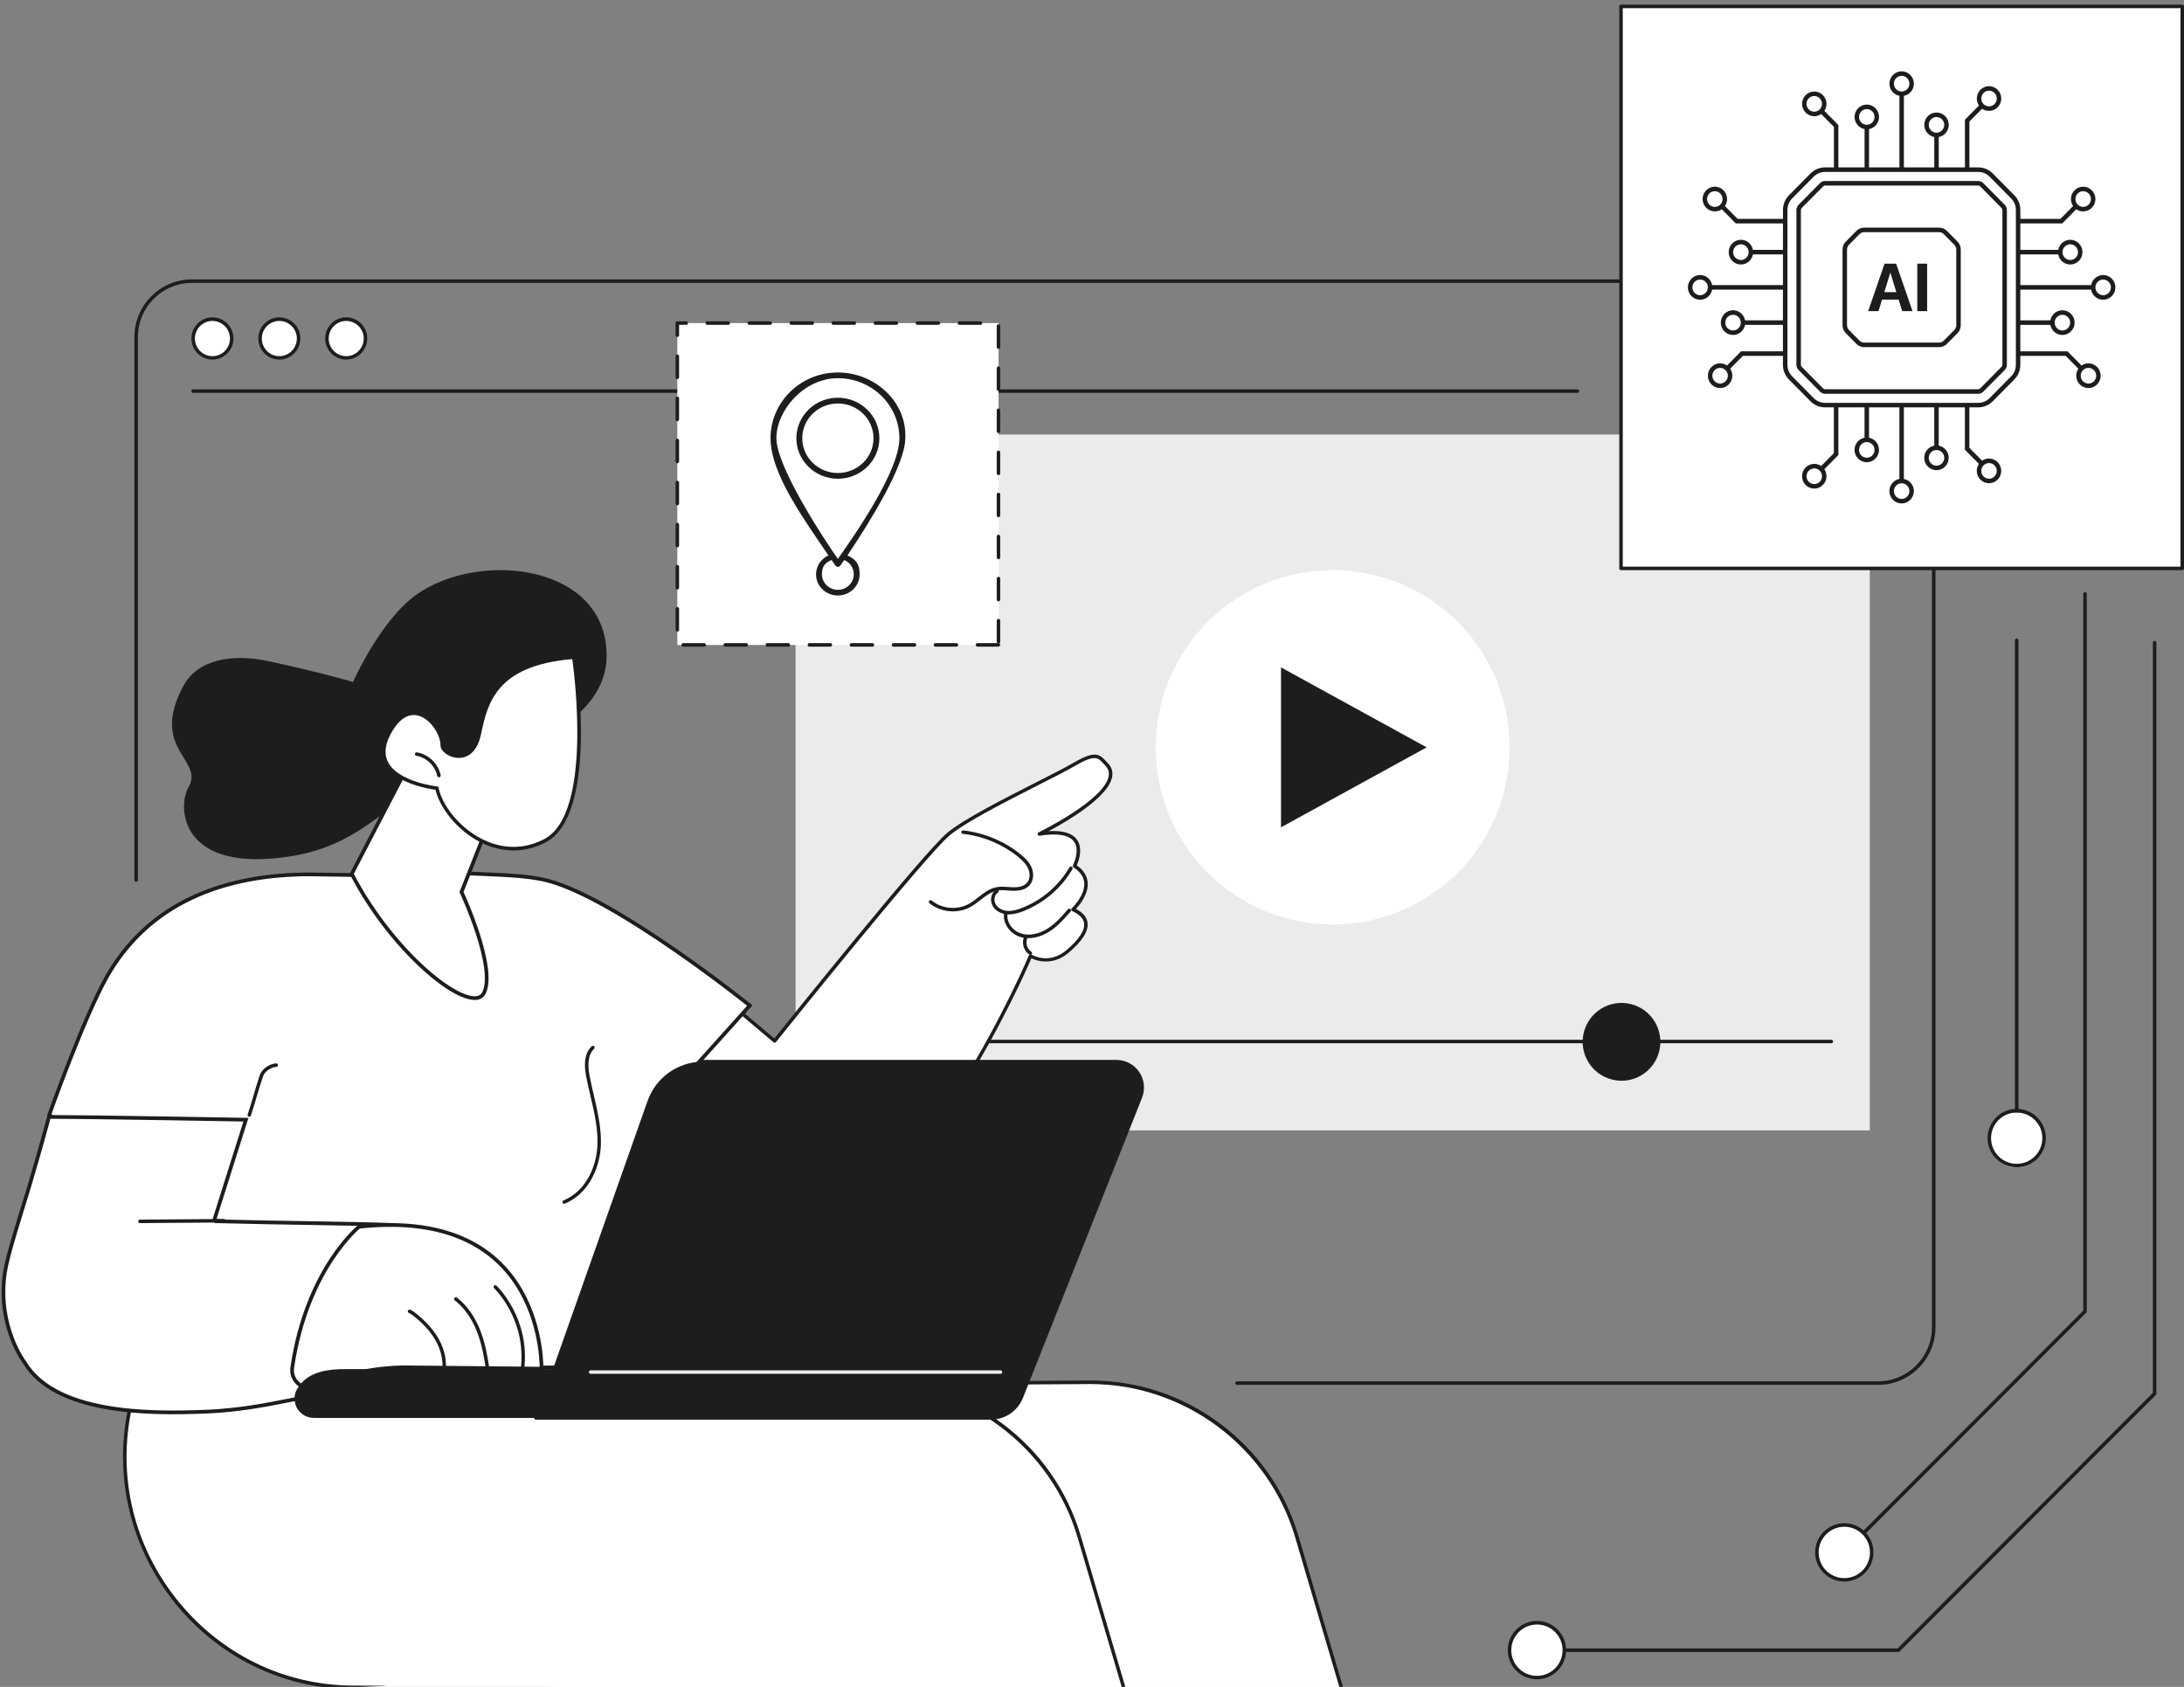 <svg width="470" height="363" viewBox="0 0 470 363" fill="none" xmlns="http://www.w3.org/2000/svg">
<rect x="0" y="0" width="470" height="363" fill="#808080" stroke="none"/>
<g clip-path="url(#clip0_633_8654)">
<path d="M339.456 84.538H41.557C41.351 84.538 41.18 84.366 41.18 84.16C41.18 83.954 41.351 83.783 41.557 83.783H339.456C339.661 83.783 339.833 83.954 339.833 84.16C339.833 84.366 339.661 84.538 339.456 84.538Z" fill="#1D1D1D"/>
<path d="M45.719 77.005C48.01 77.005 49.866 75.138 49.866 72.835C49.866 70.533 48.01 68.666 45.719 68.666C43.429 68.666 41.572 70.533 41.572 72.835C41.572 75.138 43.429 77.005 45.719 77.005Z" fill="white"/>
<path d="M45.719 77.382C43.217 77.382 41.195 75.341 41.195 72.835C41.195 70.33 43.234 68.288 45.719 68.288C48.204 68.288 50.243 70.33 50.243 72.835C50.243 75.341 48.204 77.382 45.719 77.382ZM45.719 69.061C43.629 69.061 41.949 70.759 41.949 72.853C41.949 74.946 43.646 76.645 45.719 76.645C47.793 76.645 49.489 74.946 49.489 72.853C49.489 70.759 47.793 69.061 45.719 69.061Z" fill="#1D1D1D"/>
<path d="M60.114 77.005C62.404 77.005 64.261 75.138 64.261 72.835C64.261 70.533 62.404 68.666 60.114 68.666C57.824 68.666 55.967 70.533 55.967 72.835C55.967 75.138 57.824 77.005 60.114 77.005Z" fill="white"/>
<path d="M60.114 77.382C57.612 77.382 55.59 75.341 55.59 72.835C55.59 70.33 57.629 68.288 60.114 68.288C62.599 68.288 64.638 70.33 64.638 72.835C64.638 75.341 62.599 77.382 60.114 77.382ZM60.114 69.061C58.023 69.061 56.344 70.759 56.344 72.853C56.344 74.946 58.04 76.645 60.114 76.645C62.187 76.645 63.884 74.946 63.884 72.853C63.884 70.759 62.187 69.061 60.114 69.061Z" fill="#1D1D1D"/>
<path d="M74.508 77.005C76.799 77.005 78.655 75.138 78.655 72.835C78.655 70.533 76.799 68.666 74.508 68.666C72.218 68.666 70.361 70.533 70.361 72.835C70.361 75.138 72.218 77.005 74.508 77.005Z" fill="white"/>
<path d="M74.508 77.382C72.007 77.382 69.984 75.341 69.984 72.835C69.984 70.33 72.024 68.288 74.508 68.288C76.993 68.288 79.032 70.33 79.032 72.835C79.032 75.341 76.993 77.382 74.508 77.382ZM74.508 69.061C72.418 69.061 70.738 70.759 70.738 72.853C70.738 74.946 72.435 76.645 74.508 76.645C76.582 76.645 78.278 74.946 78.278 72.853C78.278 70.759 76.582 69.061 74.508 69.061Z" fill="#1D1D1D"/>
<path d="M404.144 298.006H266.196C265.991 298.006 265.819 297.835 265.819 297.629C265.819 297.423 265.991 297.251 266.196 297.251H404.144C410.553 297.251 415.763 292.035 415.763 285.601V72.527C415.763 66.109 410.553 60.876 404.144 60.876H41.298C34.889 60.876 29.68 66.092 29.68 72.527V189.359C29.68 189.565 29.508 189.736 29.303 189.736C29.097 189.736 28.926 189.565 28.926 189.359V72.527C28.926 65.698 34.478 60.121 41.298 60.121H404.144C410.965 60.121 416.517 65.68 416.517 72.527V285.618C416.517 292.447 410.965 298.023 404.144 298.023V298.006Z" fill="#1D1D1D"/>
<path d="M402.381 93.511H171.211V243.253H402.381V93.511Z" fill="#EBEBEB"/>
<path d="M394.104 224.499H179.471C179.265 224.499 179.094 224.328 179.094 224.122C179.094 223.916 179.265 223.744 179.471 223.744H394.104C394.31 223.744 394.481 223.916 394.481 224.122C394.481 224.328 394.31 224.499 394.104 224.499Z" fill="#1D1D1D"/>
<path d="M357.091 226.12C358.153 221.62 355.371 217.109 350.877 216.045C346.382 214.981 341.877 217.767 340.814 222.268C339.752 226.768 342.534 231.279 347.029 232.343C351.524 233.407 356.028 230.621 357.091 226.12Z" fill="#1D1D1D"/>
<path d="M313.717 187.776C328.587 172.887 328.587 148.747 313.717 133.858C298.847 118.968 274.738 118.968 259.868 133.858C244.998 148.747 244.998 172.887 259.868 187.776C274.738 202.665 298.847 202.665 313.717 187.776Z" fill="white"/>
<path d="M275.674 178.034V143.614L307.016 160.824L275.674 178.034Z" fill="#1D1D1D"/>
<path d="M288.013 363.14L278.451 330.727C272.608 310.909 254.374 297.354 233.759 297.491L75.316 298.487L74.631 301.146C66.645 332.357 91.202 363.157 123.349 363.157H288.013V363.14Z" fill="white"/>
<path d="M288.664 363.14L279.101 330.727C273.258 310.909 255.025 297.354 234.41 297.491L75.967 298.487L75.281 301.146C67.296 332.357 91.852 363.157 124 363.157H288.664V363.14Z" fill="white"/>
<path d="M288.613 363.38C288.459 363.38 288.304 363.277 288.253 363.105L278.725 330.813C272.985 311.373 254.906 297.835 234.685 297.835C214.464 297.835 234.496 297.835 234.393 297.835L76.242 298.83L75.625 301.215C71.957 315.542 74.956 330.333 83.833 341.795C93.121 353.788 107.447 360.652 123.11 360.652C138.772 360.652 123.487 360.823 123.487 361.029C123.487 361.235 123.315 361.407 123.11 361.407C107.207 361.407 92.658 354.423 83.233 342.258C74.202 330.607 71.152 315.576 74.888 301.026L75.573 298.366C75.608 298.195 75.762 298.092 75.933 298.075L234.376 297.08C244.572 297.011 254.306 300.202 262.497 306.294C270.688 312.385 276.549 320.793 279.445 330.59L288.973 362.882C289.024 363.088 288.921 363.294 288.716 363.346C288.681 363.346 288.647 363.346 288.613 363.346V363.38Z" fill="#1D1D1D"/>
<path d="M241.814 363.14L232.252 330.727C226.408 310.909 208.175 297.354 187.56 297.491L29.117 298.487L28.431 301.146C20.446 332.357 45.002 363.157 77.15 363.157H241.814V363.14Z" fill="white"/>
<path d="M76.19 363.5C60.836 363.5 46.579 356.465 37.068 344.214C27.489 331.843 24.198 316.108 28.054 301.043L28.74 298.384C28.774 298.212 28.928 298.109 29.099 298.092L187.543 297.097C197.756 297.028 207.472 300.22 215.663 306.311C223.855 312.402 229.715 320.81 232.611 330.607L242.139 362.899C242.191 363.105 242.088 363.311 241.882 363.363C241.676 363.431 241.471 363.311 241.419 363.105L231.892 330.813C226.151 311.373 208.072 297.835 187.851 297.835C167.63 297.835 187.663 297.835 187.56 297.835L29.408 298.83L28.791 301.215C24.987 316.057 28.226 331.551 37.668 343.733C47.024 355.813 61.059 362.728 76.19 362.728C91.322 362.728 76.567 362.899 76.567 363.105C76.567 363.311 76.396 363.483 76.19 363.483V363.5Z" fill="#1D1D1D"/>
<path d="M204.147 179.475C198.92 183.799 166.704 224.019 166.704 224.019L157.639 216.366C157.639 216.366 142.079 221.891 127.102 230.505C127.102 230.505 127.873 253.12 150.938 266.469C187.456 287.591 221.78 205.762 221.78 205.762C221.78 205.762 225.756 208.216 229.817 204.716C233.878 201.215 235.541 197.835 230.931 195.724C230.931 195.724 237.014 190.062 231.257 186.373C231.257 186.373 235.781 177.605 223.665 179.475C223.665 179.475 243.475 169.867 238.094 164.427C236.603 162.935 236.209 161.562 231.154 164.513C226.081 167.464 209.373 175.151 204.164 179.475H204.147Z" fill="white"/>
<path d="M163.345 270.312C159.026 270.312 154.811 269.128 150.749 266.778C138.737 259.829 132.842 250.34 130.014 243.614C126.947 236.304 126.724 230.556 126.707 230.505C126.707 230.367 126.776 230.23 126.896 230.162C141.719 221.634 157.33 216.057 157.484 215.989C157.604 215.937 157.758 215.971 157.861 216.057L166.635 223.47C169.822 219.489 198.886 183.319 203.889 179.184C207.437 176.25 216.125 171.84 223.116 168.288C226.441 166.607 229.303 165.148 230.948 164.187C235.54 161.51 236.551 162.214 237.939 163.724C238.076 163.861 238.214 164.016 238.351 164.153C239.19 165.011 239.533 166.006 239.345 167.121C238.591 171.531 229.628 176.747 225.67 178.858C228.703 178.669 230.742 179.269 231.753 180.676C233.124 182.581 232.13 185.309 231.719 186.219C233.158 187.214 233.947 188.449 234.067 189.856C234.289 192.344 232.387 194.695 231.548 195.587C233.038 196.376 233.878 197.355 234.032 198.521C234.289 200.323 232.987 202.433 230.04 204.956C226.561 207.941 223.082 206.757 221.951 206.225C220.974 208.49 215.559 220.742 207.402 233.782C199.091 247.08 186.119 263.964 171.622 268.854C168.828 269.798 166.052 270.261 163.31 270.278L163.345 270.312ZM127.495 230.693C127.564 231.809 128.061 236.973 130.734 243.339C133.527 249.962 139.319 259.279 151.126 266.109C157.57 269.832 164.39 270.518 171.399 268.168C185.691 263.346 198.509 246.616 206.768 233.422C215.731 219.094 221.368 205.728 221.42 205.591C221.454 205.488 221.54 205.419 221.66 205.385C221.763 205.35 221.883 205.368 221.968 205.419C222.122 205.505 225.755 207.684 229.56 204.424C232.25 202.107 233.501 200.169 233.295 198.659C233.158 197.646 232.302 196.771 230.759 196.068C230.639 196.016 230.571 195.913 230.536 195.793C230.519 195.673 230.554 195.536 230.656 195.45C230.691 195.416 233.57 192.687 233.33 189.942C233.21 188.689 232.456 187.591 231.051 186.682C230.879 186.579 230.828 186.356 230.913 186.184C230.913 186.15 232.507 183.027 231.136 181.123C230.091 179.664 227.589 179.235 223.716 179.836C223.528 179.87 223.356 179.75 223.305 179.578C223.253 179.407 223.339 179.201 223.493 179.132C223.63 179.064 237.717 172.183 238.591 167.001C238.745 166.126 238.488 165.371 237.802 164.685C237.648 164.53 237.511 164.376 237.374 164.222C236.277 163.038 235.609 162.317 231.325 164.822C229.663 165.783 226.784 167.259 223.459 168.94C216.519 172.475 207.865 176.85 204.386 179.75C199.263 183.988 167.32 223.83 166.995 224.242C166.926 224.328 166.84 224.379 166.738 224.379C166.635 224.379 166.532 224.362 166.463 224.293L157.57 216.778C155.702 217.464 141.29 222.783 127.495 230.693Z" fill="#1D1D1D"/>
<path d="M205.071 196.119C203.255 196.119 201.421 195.519 200.016 194.369C199.862 194.232 199.828 193.991 199.965 193.837C200.102 193.683 200.342 193.648 200.496 193.786C202.672 195.57 205.928 195.879 208.413 194.558C209.167 194.163 209.87 193.597 210.555 193.065C211.72 192.156 212.92 191.229 214.411 190.92C215.268 190.749 216.142 190.817 216.981 190.869C217.324 190.886 217.684 190.92 218.027 190.937C218.969 190.972 220.254 190.817 220.991 189.994C221.728 189.153 221.677 187.866 221.282 186.956C220.803 185.858 219.877 185.035 219.055 184.348C215.696 181.655 211.498 179.904 207.213 179.441C207.008 179.424 206.854 179.235 206.888 179.029C206.905 178.823 207.094 178.669 207.299 178.703C211.72 179.184 216.056 180.985 219.535 183.765C220.443 184.503 221.454 185.412 221.985 186.648C222.568 188.003 222.413 189.547 221.574 190.491C220.837 191.332 219.637 191.727 218.027 191.692C217.667 191.692 217.307 191.658 216.947 191.624C216.124 191.555 215.336 191.503 214.582 191.658C213.263 191.915 212.183 192.756 211.035 193.648C210.315 194.197 209.595 194.781 208.773 195.21C207.642 195.81 206.357 196.119 205.089 196.119H205.071Z" fill="#1D1D1D"/>
<path d="M217.137 196.771C217.034 196.771 216.931 196.771 216.828 196.771C215.457 196.685 214.241 196.016 213.658 195.004C212.938 193.786 213.264 192.156 214.343 191.452C214.515 191.332 214.755 191.383 214.857 191.572C214.977 191.744 214.926 191.984 214.738 192.087C213.984 192.567 213.778 193.751 214.292 194.626C214.755 195.416 215.749 195.965 216.862 196.016C218.011 196.085 219.142 195.69 220.016 195.347C224.248 193.665 227.847 190.577 230.143 186.648C230.246 186.476 230.486 186.407 230.657 186.51C230.829 186.613 230.897 186.854 230.794 187.025C228.412 191.109 224.677 194.3 220.29 196.05C219.433 196.394 218.302 196.771 217.119 196.771H217.137Z" fill="#1D1D1D"/>
<path d="M221.369 201.884C220.752 201.884 220.135 201.799 219.569 201.627C217.29 200.923 215.731 198.624 216.091 196.497C216.125 196.291 216.313 196.153 216.519 196.188C216.725 196.222 216.862 196.411 216.828 196.617C216.536 198.384 217.856 200.306 219.792 200.889C221.489 201.421 223.528 201.026 225.413 199.843C227.127 198.762 228.515 197.183 229.834 195.656C229.971 195.501 230.211 195.484 230.365 195.622C230.52 195.759 230.537 195.999 230.4 196.153C229.029 197.715 227.623 199.328 225.807 200.477C224.368 201.387 222.825 201.867 221.369 201.867V201.884Z" fill="#1D1D1D"/>
<path d="M221.727 205.488C221.659 205.488 221.59 205.47 221.522 205.419C220.339 204.647 219.825 203.017 220.339 201.696C220.408 201.507 220.631 201.404 220.836 201.49C221.025 201.558 221.128 201.781 221.042 201.987C220.665 202.965 221.059 204.235 221.933 204.801C222.104 204.921 222.156 205.144 222.036 205.316C221.967 205.419 221.847 205.488 221.727 205.488Z" fill="#1D1D1D"/>
<path d="M101.118 187.964C107.6 188.301 113.398 188.329 117.83 189.505L118.333 189.638V189.628C121.988 190.675 126.409 192.783 131.024 195.398C135.848 198.131 140.863 201.402 145.408 204.551C149.952 207.7 154.023 210.723 156.958 212.959C158.425 214.078 159.609 214.999 160.425 215.641C160.829 215.959 161.143 216.209 161.357 216.379L145.26 234.287L145.111 234.452L145.173 234.665L159.835 285.455L132.043 294.14L64.461 294.687L10.623 239.84C10.625 239.835 10.627 239.83 10.629 239.825C10.688 239.66 10.774 239.417 10.887 239.105C11.111 238.481 11.438 237.579 11.847 236.471C12.663 234.254 13.805 231.209 15.107 227.897C17.553 221.676 20.551 214.542 23.011 210.167L23.495 209.33C33.502 192.603 50.619 188.607 64.394 188.18L64.394 188.179C67.184 188.094 76.219 188.335 84.636 188.449C88.837 188.505 92.879 188.53 95.895 188.467C97.402 188.436 98.662 188.382 99.56 188.298C100.006 188.256 100.378 188.205 100.649 188.142C100.783 188.111 100.912 188.073 101.019 188.023C101.044 188.011 101.078 187.99 101.118 187.964Z" fill="white" stroke="#1D1D1D" stroke-width="0.8"/>
<path d="M53.654 240.336C53.62 240.336 53.569 240.336 53.535 240.319C53.329 240.251 53.226 240.045 53.295 239.839C53.946 237.849 54.288 236.699 54.597 235.584C54.94 234.417 55.265 233.302 55.916 231.345C56.345 230.059 57.956 228.909 59.429 228.823C59.635 228.823 59.824 228.978 59.824 229.183C59.824 229.389 59.669 229.578 59.464 229.578C58.281 229.647 56.962 230.59 56.619 231.586C55.968 233.542 55.642 234.623 55.3 235.789C54.974 236.905 54.648 238.054 53.98 240.062C53.929 240.216 53.774 240.319 53.62 240.319L53.654 240.336Z" fill="#1D1D1D"/>
<path d="M121.428 259.039C121.274 259.039 121.137 258.953 121.086 258.816C121 258.627 121.086 258.404 121.291 258.319C126.449 256.139 128.437 250.494 128.574 246.325C128.694 242.79 127.872 239.256 127.066 235.841C126.758 234.52 126.449 233.164 126.175 231.809C125.764 229.647 125.507 226.953 127.323 225.151C127.478 224.997 127.718 225.014 127.855 225.151C128.009 225.306 127.992 225.546 127.855 225.683C126.295 227.227 126.535 229.681 126.912 231.654C127.169 232.993 127.478 234.348 127.786 235.652C128.591 239.118 129.431 242.704 129.311 246.325C129.174 250.735 127.049 256.689 121.566 259.005C121.514 259.022 121.463 259.039 121.411 259.039H121.428Z" fill="#1D1D1D"/>
<path d="M10.538 240.343C15.102 240.35 25.639 240.5 35.133 240.651C39.989 240.728 44.571 240.805 47.938 240.863C49.622 240.892 51.003 240.916 51.962 240.933C52.356 240.94 52.68 240.945 52.924 240.95C52.885 241.072 52.84 241.215 52.789 241.377C52.6 241.975 52.33 242.828 52.007 243.852C51.36 245.9 50.497 248.63 49.635 251.361C48.773 254.091 47.911 256.822 47.266 258.87C46.943 259.893 46.675 260.747 46.487 261.344C46.394 261.643 46.32 261.878 46.27 262.039C46.246 262.118 46.227 262.181 46.214 262.223C46.208 262.244 46.202 262.262 46.198 262.275C46.197 262.281 46.194 262.288 46.192 262.295C46.192 262.298 46.19 262.307 46.188 262.317C46.186 262.323 46.182 262.343 46.181 262.356C46.178 262.395 46.304 262.687 46.567 262.796V262.802C61.215 263.197 74.843 263.231 84.746 263.607C84.751 263.608 84.756 263.61 84.762 263.612C84.804 263.624 84.866 263.641 84.945 263.664C85.105 263.709 85.335 263.774 85.621 263.853C86.192 264.01 86.984 264.223 87.867 264.444C89.426 264.833 91.292 265.253 92.728 265.435L81.004 298.236C73.073 299.087 67.198 300.35 61.612 301.461C56.322 302.514 51.288 303.431 44.98 303.746L43.702 303.8H43.701C37.903 304.015 29.942 304.142 22.59 302.805C15.222 301.466 8.572 298.677 5.263 293.151L5.251 293.131L5.237 293.114L5.235 293.111C5.233 293.108 5.229 293.102 5.224 293.095C5.213 293.081 5.198 293.06 5.178 293.032C5.137 292.974 5.075 292.887 4.997 292.772C4.842 292.541 4.619 292.196 4.357 291.746C3.833 290.843 3.149 289.517 2.518 287.831C1.255 284.458 0.203 279.65 1.048 273.906C1.343 271.93 2.14 268.988 3.142 265.618C3.895 263.082 4.749 260.351 5.588 257.614L6.416 254.881H6.417C7.583 250.975 8.633 247.266 9.392 244.534C9.771 243.168 10.077 242.046 10.289 241.265C10.395 240.875 10.477 240.57 10.533 240.363C10.535 240.356 10.536 240.349 10.538 240.343ZM46.966 262.501C46.966 262.501 46.965 262.5 46.966 262.498C46.966 262.497 46.967 262.494 46.968 262.492L46.966 262.501Z" fill="white" stroke="#1D1D1D" stroke-width="0.8"/>
<path d="M77.26 263.988C87.425 262.881 94.941 264.267 100.501 266.941C106.08 269.625 109.719 273.621 112.095 277.763C114.473 281.908 115.586 286.201 116.104 289.463C116.362 291.092 116.471 292.461 116.516 293.421C116.538 293.898 116.543 294.274 116.544 294.53L87.864 294.243C81.284 294.176 74.785 295.49 68.745 298.073L68.162 298.327C65.437 299.536 62.459 297.258 62.894 294.307L62.898 294.277V294.258C64.477 283.57 68.1 275.978 71.321 271.061C72.934 268.6 74.447 266.808 75.554 265.635C76.107 265.048 76.558 264.616 76.87 264.332C77.026 264.19 77.147 264.085 77.228 264.016C77.24 264.006 77.25 263.996 77.26 263.988Z" fill="white" stroke="#1D1D1D" stroke-width="0.8"/>
<path d="M95.52 295.467C95.502 295.467 95.485 295.467 95.468 295.467C95.263 295.432 95.126 295.244 95.143 295.038C95.451 292.961 94.954 290.628 93.772 288.517C92.778 286.733 91.304 285.051 89.248 283.37C88.871 283.061 88.442 282.735 87.98 282.529C87.791 282.443 87.705 282.22 87.791 282.032C87.877 281.843 88.1 281.757 88.288 281.843C88.836 282.083 89.316 282.46 89.728 282.804C91.835 284.537 93.378 286.287 94.423 288.157C95.691 290.422 96.205 292.91 95.879 295.158C95.845 295.346 95.691 295.484 95.502 295.484L95.52 295.467Z" fill="#1D1D1D"/>
<path d="M104.929 294.935C104.74 294.935 104.586 294.797 104.552 294.609C104.192 292.121 103.695 289.204 102.615 286.476C101.501 283.662 99.856 281.362 97.868 279.835C97.697 279.715 97.68 279.475 97.8 279.303C97.92 279.132 98.16 279.115 98.331 279.235C100.422 280.848 102.153 283.25 103.318 286.201C104.432 288.998 104.946 291.966 105.306 294.506C105.34 294.712 105.186 294.9 104.98 294.935C104.963 294.935 104.946 294.935 104.929 294.935Z" fill="#1D1D1D"/>
<path d="M112.45 294.935C112.45 294.935 112.416 294.935 112.399 294.935C112.193 294.918 112.039 294.729 112.073 294.523C113.342 283.902 106.401 277.279 106.333 277.21C106.179 277.073 106.179 276.833 106.316 276.678C106.453 276.524 106.693 276.524 106.847 276.661C106.915 276.73 114.13 283.61 112.81 294.609C112.793 294.797 112.622 294.935 112.433 294.935H112.45Z" fill="#1D1D1D"/>
<path d="M30.113 263.205C29.908 263.205 29.736 263.033 29.736 262.828C29.736 262.622 29.908 262.45 30.113 262.45L48.175 262.313C48.398 262.313 48.552 262.484 48.552 262.69C48.552 262.896 48.381 263.068 48.175 263.068L30.113 263.205Z" fill="#1D1D1D"/>
<path d="M212.406 305.127H67.637C66.781 305.127 65.924 304.904 65.221 304.423C63.559 303.274 62.993 301.232 63.645 299.482C65.358 295.896 68.888 294.626 74.098 294.626H221.899L219.98 299.859C218.798 303.034 215.782 305.144 212.406 305.144V305.127Z" fill="#1D1D1D"/>
<path d="M213.227 305.127C216.124 305.127 218.728 303.36 219.791 300.649L245.41 236.081C246.095 234.365 245.872 232.426 244.844 230.899C243.816 229.372 242.102 228.463 240.252 228.463H151.279C145.916 228.463 141.135 231.86 139.352 236.922L115.293 305.11H213.193L213.227 305.127Z" fill="#1D1D1D"/>
<path d="M213.228 305.504H115.328C115.123 305.504 114.951 305.333 114.951 305.127C114.951 304.921 115.123 304.749 115.328 304.749H213.228C215.987 304.749 218.421 303.085 219.449 300.511L245.068 235.944C245.702 234.348 245.513 232.547 244.537 231.122C243.577 229.698 241.983 228.84 240.27 228.84H151.297C151.092 228.84 150.92 228.669 150.92 228.463C150.92 228.257 151.092 228.085 151.297 228.085H240.27C242.24 228.085 244.057 229.063 245.171 230.693C246.267 232.323 246.49 234.4 245.77 236.218L220.152 300.786C219.021 303.651 216.296 305.487 213.228 305.487V305.504Z" fill="#1D1D1D"/>
<path d="M215.303 295.638H127.102C126.896 295.638 126.725 295.467 126.725 295.261C126.725 295.055 126.896 294.883 127.102 294.883H215.303C215.508 294.883 215.68 295.055 215.68 295.261C215.68 295.467 215.508 295.638 215.303 295.638Z" fill="#EBEBEB"/>
<path d="M75.983 146.754C75.983 146.754 69.214 144.729 57.596 142.242C50.296 140.68 42.636 141.744 39.5 147.543C32.046 161.27 44.041 163.415 40.562 169.403C38.095 173.659 38.694 188.312 63.182 184.16C78.948 181.483 85.271 170.707 97.13 164.839C97.13 164.839 130.905 160.035 130.546 140.697C130.169 121.36 103.127 118.426 89.658 127.931C81.844 133.456 75.983 146.737 75.983 146.737V146.754Z" fill="#1D1D1D"/>
<path d="M107.141 172.162L99.379 191.802L99.315 191.962L99.389 192.119V192.12L99.394 192.129C99.397 192.137 99.403 192.149 99.41 192.164C99.424 192.195 99.445 192.241 99.473 192.301C99.528 192.422 99.608 192.6 99.709 192.829C99.912 193.286 100.198 193.947 100.532 194.757C101.202 196.379 102.063 198.596 102.832 200.984C103.602 203.374 104.275 205.923 104.574 208.209C104.857 210.371 104.795 212.227 104.23 213.496L104.11 213.742V213.743C103.807 214.315 103.331 214.639 102.68 214.747C102.008 214.857 101.138 214.737 100.092 214.367C98.002 213.627 95.35 211.939 92.473 209.496C86.766 204.648 80.277 196.913 75.696 188.054L91.184 158.285L107.141 172.162Z" fill="white" stroke="#1D1D1D" stroke-width="0.8"/>
<path d="M123.485 141.435C123.485 141.435 128.575 175.1 117.248 180.934C105.921 186.768 95.279 176.164 94.028 169.609C94.028 169.609 77.56 167.876 84.157 157.032C88.973 149.139 95.193 156.26 95.193 160.429C95.193 162.42 101.568 165.388 103.144 157.976C104.721 150.563 106.897 142.739 123.485 141.435Z" fill="white"/>
<path d="M110.514 183.01C107.79 183.01 105.442 182.238 103.643 181.363C98.228 178.72 94.543 173.59 93.721 169.952C92.196 169.747 84.93 168.58 82.805 164.273C81.777 162.18 82.12 159.674 83.833 156.843C86.147 153.051 88.614 152.811 90.293 153.274C93.258 154.098 95.572 157.804 95.572 160.429C95.572 161.081 96.737 162.162 98.331 162.334C100.507 162.557 102.118 160.944 102.769 157.89C104.568 149.431 107.361 142.327 123.452 141.058C123.641 141.058 123.829 141.178 123.847 141.384C124.052 142.773 128.85 175.392 117.403 181.277C114.953 182.547 112.605 183.01 110.48 183.01H110.514ZM89.06 153.858C87.397 153.858 85.838 155.007 84.484 157.238C82.908 159.829 82.565 162.077 83.473 163.93C85.632 168.288 93.978 169.232 94.064 169.232C94.235 169.249 94.355 169.369 94.389 169.541C95.057 173.007 98.639 178.086 103.968 180.676C107.002 182.152 111.748 183.336 117.078 180.591C127.428 175.254 123.658 145.416 123.161 141.83C106.642 143.237 104.911 151.438 103.506 158.044C102.46 162.969 99.479 163.209 98.245 163.072C96.445 162.883 94.8 161.613 94.8 160.429C94.8 158.113 92.675 154.733 90.071 154.012C89.728 153.909 89.385 153.875 89.043 153.875L89.06 153.858Z" fill="#1D1D1D"/>
<path d="M94.456 167.259C94.285 167.259 94.131 167.138 94.079 166.95C93.651 164.805 91.766 162.986 89.607 162.643C89.401 162.609 89.264 162.42 89.298 162.214C89.332 162.008 89.521 161.871 89.727 161.905C92.194 162.3 94.336 164.359 94.833 166.812C94.868 167.018 94.748 167.224 94.542 167.259C94.525 167.259 94.49 167.259 94.473 167.259H94.456Z" fill="#1D1D1D"/>
<path d="M348.848 122.309L469.625 122.309V1.376L348.848 1.376V122.309Z" fill="white"/>
<path d="M469.625 122.687H348.848C348.642 122.687 348.471 122.515 348.471 122.309V1.376C348.471 1.17 348.642 0.999 348.848 0.999H469.625C469.831 0.999 470.002 1.17 470.002 1.376V122.309C470.002 122.515 469.831 122.687 469.625 122.687ZM349.225 121.932H469.248V1.754H349.225V121.932Z" fill="#1D1D1D"/>
<g clip-path="url(#clip1_633_8654)">
<path d="M452.604 59.181C451.317 59.181 450.244 60.118 450.015 61.354H434.781V54.748H442.934C443.161 55.983 444.234 56.921 445.522 56.921C446.974 56.921 448.154 55.727 448.154 54.26C448.154 52.793 446.973 51.599 445.522 51.599C444.235 51.599 443.162 52.537 442.934 53.772H434.781V48.079H443.797L446.815 45.028C447.24 45.322 447.751 45.495 448.304 45.495C449.756 45.495 450.936 44.301 450.936 42.834C450.936 41.368 449.754 40.173 448.304 40.173C446.853 40.173 445.671 41.368 445.671 42.834C445.671 43.392 445.842 43.91 446.134 44.339L443.397 47.105H434.782V45.181C434.782 43.985 434.321 42.86 433.485 42.014L428.854 37.333C428.017 36.487 426.905 36.022 425.721 36.022H423.818V26.163L426.554 23.397C426.977 23.691 427.49 23.864 428.042 23.864C429.495 23.864 430.675 22.67 430.675 21.203C430.675 19.737 429.493 18.542 428.042 18.542C426.592 18.542 425.41 19.737 425.41 21.203C425.41 21.76 425.581 22.279 425.873 22.708L422.854 25.759V36.022H417.222V29.488C418.443 29.259 419.372 28.174 419.372 26.872C419.372 25.404 418.19 24.211 416.74 24.211C415.289 24.211 414.107 25.405 414.107 26.872C414.107 28.172 415.035 29.257 416.257 29.488V36.022H409.722V20.62C410.943 20.39 411.872 19.305 411.872 18.004C411.872 16.536 410.69 15.342 409.239 15.342C407.788 15.342 406.607 16.537 406.607 18.004C406.607 19.304 407.534 20.389 408.757 20.62V36.02H402.221V27.779C403.444 27.549 404.372 26.464 404.372 25.163C404.372 23.695 403.19 22.501 401.739 22.501C400.288 22.501 399.106 23.696 399.106 25.163C399.106 26.463 400.034 27.548 401.256 27.779V36.02H395.624V26.906L392.606 23.855C392.897 23.427 393.069 22.909 393.069 22.351C393.069 20.883 391.887 19.689 390.436 19.689C388.985 19.689 387.803 20.884 387.803 22.351C387.803 23.817 388.985 25.012 390.436 25.012C390.987 25.012 391.5 24.839 391.924 24.544L394.66 27.31V36.019H392.757C391.575 36.019 390.462 36.485 389.625 37.331L384.994 42.012C384.157 42.858 383.697 43.982 383.697 45.179V47.102H373.944L371.207 44.336C371.499 43.909 371.67 43.39 371.67 42.832C371.67 41.364 370.488 40.171 369.038 40.171C367.587 40.171 366.405 41.365 366.405 42.832C366.405 44.299 367.587 45.493 369.038 45.493C369.589 45.493 370.102 45.32 370.526 45.025L373.544 48.077H383.697V53.77H377.234C377.006 52.535 375.933 51.596 374.645 51.596C373.193 51.596 372.013 52.791 372.013 54.258C372.013 55.724 373.194 56.919 374.645 56.919C375.932 56.919 377.005 55.981 377.234 54.745H383.697V61.352H368.457C368.23 60.117 367.157 59.178 365.869 59.178C364.417 59.178 363.236 60.373 363.236 61.84C363.236 63.306 364.418 64.501 365.869 64.501C367.155 64.501 368.229 63.563 368.457 62.327H383.692V68.934H375.539C375.312 67.698 374.239 66.76 372.951 66.76C371.499 66.76 370.318 67.955 370.318 69.421C370.318 70.888 371.5 72.083 372.951 72.083C374.237 72.083 375.311 71.145 375.539 69.909H383.692V75.603H374.676L371.657 78.654C371.234 78.359 370.721 78.186 370.169 78.186C368.717 78.186 367.537 79.38 367.537 80.847C367.537 82.314 368.718 83.508 370.169 83.508C371.62 83.508 372.802 82.314 372.802 80.847C372.802 80.29 372.63 79.772 372.339 79.343L375.075 76.577H383.691V78.501C383.691 79.696 384.151 80.821 384.988 81.667L389.619 86.349C390.456 87.194 391.568 87.66 392.752 87.66H394.655V97.519L391.918 100.285C391.495 99.99 390.983 99.817 390.43 99.817C388.978 99.817 387.798 101.012 387.798 102.478C387.798 103.945 388.979 105.139 390.43 105.139C391.881 105.139 393.063 103.945 393.063 102.478C393.063 101.921 392.891 101.403 392.6 100.974L395.618 97.923V87.66H401.251V94.193C400.029 94.423 399.101 95.508 399.101 96.809C399.101 98.277 400.282 99.471 401.733 99.471C403.184 99.471 404.366 98.276 404.366 96.809C404.366 95.509 403.438 94.424 402.216 94.193V87.66H408.751V103.06C407.53 103.29 406.601 104.375 406.601 105.677C406.601 107.144 407.783 108.338 409.233 108.338C410.684 108.338 411.866 107.143 411.866 105.677C411.866 104.376 410.938 103.291 409.716 103.06V87.66H416.251V95.901C415.029 96.131 414.101 97.216 414.101 98.518C414.101 99.986 415.283 101.179 416.734 101.179C418.185 101.179 419.366 99.984 419.366 98.518C419.366 97.217 418.439 96.132 417.216 95.901V87.66H422.848V96.774L425.867 99.825C425.575 100.254 425.404 100.771 425.404 101.33C425.404 102.797 426.586 103.991 428.037 103.991C429.488 103.991 430.669 102.796 430.669 101.33C430.669 99.863 429.488 98.668 428.037 98.668C427.485 98.668 426.973 98.842 426.548 99.136L423.812 96.37V87.661H425.715C426.898 87.661 428.011 87.196 428.848 86.35L433.479 81.668C434.316 80.822 434.776 79.699 434.776 78.502V76.578H444.529L447.265 79.344C446.974 79.772 446.803 80.29 446.803 80.848C446.803 82.316 447.984 83.51 449.435 83.51C450.886 83.51 452.068 82.315 452.068 80.848C452.068 79.382 450.886 78.187 449.435 78.187C448.884 78.187 448.371 78.36 447.947 78.655L444.929 75.604H434.776V69.91H441.239C441.466 71.145 442.54 72.084 443.827 72.084C445.279 72.084 446.46 70.889 446.46 69.423C446.46 67.956 445.278 66.761 443.827 66.761C442.541 66.761 441.468 67.699 441.239 68.935H434.776V62.328H450.011C450.238 63.563 451.311 64.502 452.599 64.502C454.051 64.502 455.232 63.307 455.232 61.841C455.232 60.374 454.05 59.179 452.599 59.179L452.604 59.181ZM445.523 52.575C446.442 52.575 447.191 53.332 447.191 54.261C447.191 55.191 446.442 55.947 445.523 55.947C444.604 55.947 443.855 55.191 443.855 54.261C443.855 53.332 444.604 52.575 445.523 52.575ZM448.304 41.147C449.223 41.147 449.971 41.904 449.971 42.833C449.971 43.763 449.223 44.519 448.304 44.519C447.384 44.519 446.636 43.763 446.636 42.833C446.636 41.904 447.384 41.147 448.304 41.147ZM428.042 19.516C428.962 19.516 429.71 20.273 429.71 21.202C429.71 22.131 428.962 22.888 428.042 22.888C427.123 22.888 426.375 22.131 426.375 21.202C426.375 20.273 427.123 19.516 428.042 19.516ZM415.071 26.871C415.071 25.941 415.819 25.185 416.738 25.185C417.658 25.185 418.406 25.941 418.406 26.871C418.406 27.8 417.658 28.556 416.738 28.556C415.819 28.556 415.071 27.8 415.071 26.871ZM407.569 18.004C407.569 17.074 408.317 16.318 409.237 16.318C410.156 16.318 410.905 17.074 410.905 18.004C410.905 18.933 410.156 19.689 409.237 19.689C408.317 19.689 407.569 18.933 407.569 18.004ZM400.069 25.163C400.069 24.233 400.817 23.477 401.737 23.477C402.656 23.477 403.404 24.233 403.404 25.163C403.404 26.092 402.656 26.848 401.737 26.848C400.817 26.848 400.069 26.092 400.069 25.163ZM390.431 24.036C389.512 24.036 388.764 23.28 388.764 22.351C388.764 21.421 389.512 20.665 390.431 20.665C391.351 20.665 392.099 21.421 392.099 22.351C392.099 23.28 391.351 24.036 390.431 24.036ZM369.033 44.519C368.113 44.519 367.365 43.763 367.365 42.833C367.365 41.904 368.113 41.147 369.033 41.147C369.952 41.147 370.701 41.904 370.701 42.833C370.701 43.763 369.952 44.519 369.033 44.519ZM374.641 55.946C373.721 55.946 372.973 55.19 372.973 54.26C372.973 53.331 373.721 52.574 374.641 52.574C375.56 52.574 376.308 53.331 376.308 54.26C376.308 55.19 375.56 55.946 374.641 55.946ZM365.869 63.528C364.949 63.528 364.201 62.771 364.201 61.842C364.201 60.912 364.949 60.156 365.869 60.156C366.788 60.156 367.537 60.912 367.537 61.842C367.537 62.771 366.788 63.528 365.869 63.528ZM372.951 71.111C372.031 71.111 371.283 70.354 371.283 69.425C371.283 68.495 372.031 67.739 372.951 67.739C373.87 67.739 374.618 68.495 374.618 69.425C374.618 70.354 373.87 71.111 372.951 71.111ZM370.169 82.538C369.25 82.538 368.501 81.781 368.501 80.852C368.501 79.922 369.25 79.166 370.169 79.166C371.089 79.166 371.837 79.922 371.837 80.852C371.837 81.781 371.089 82.538 370.169 82.538ZM390.431 104.169C389.512 104.169 388.764 103.412 388.764 102.483C388.764 101.553 389.512 100.797 390.431 100.797C391.351 100.797 392.099 101.553 392.099 102.483C392.099 103.412 391.351 104.169 390.431 104.169ZM403.403 96.815C403.403 97.745 402.655 98.501 401.735 98.501C400.816 98.501 400.068 97.745 400.068 96.815C400.068 95.886 400.816 95.13 401.735 95.13C402.655 95.13 403.403 95.886 403.403 96.815ZM410.903 105.681C410.903 106.611 410.155 107.367 409.236 107.367C408.316 107.367 407.568 106.611 407.568 105.681C407.568 104.752 408.316 103.996 409.236 103.996C410.155 103.996 410.903 104.752 410.903 105.681ZM418.405 98.524C418.405 99.453 417.657 100.209 416.737 100.209C415.818 100.209 415.07 99.453 415.07 98.524C415.07 97.594 415.818 96.838 416.737 96.838C417.657 96.838 418.405 97.594 418.405 98.524ZM428.042 99.65C428.962 99.65 429.71 100.406 429.71 101.336C429.71 102.265 428.962 103.021 428.042 103.021C427.123 103.021 426.375 102.265 426.375 101.336C426.375 100.406 427.123 99.65 428.042 99.65ZM449.441 79.167C450.36 79.167 451.109 79.924 451.109 80.853C451.109 81.782 450.36 82.539 449.441 82.539C448.521 82.539 447.773 81.782 447.773 80.853C447.773 79.924 448.521 79.167 449.441 79.167ZM443.833 67.74C444.753 67.74 445.501 68.497 445.501 69.426C445.501 70.356 444.753 71.112 443.833 71.112C442.914 71.112 442.166 70.356 442.166 69.426C442.166 68.497 442.914 67.74 443.833 67.74ZM433.816 78.506C433.816 79.442 433.456 80.321 432.801 80.983L428.169 85.664C427.516 86.325 426.645 86.689 425.72 86.689H392.753C391.827 86.689 390.958 86.325 390.303 85.664L385.672 80.983C385.018 80.322 384.658 79.442 384.658 78.506V45.18C384.658 44.244 385.018 43.366 385.672 42.703L390.303 38.022C390.957 37.361 391.827 36.996 392.753 36.996H425.721C426.646 36.996 427.516 37.36 428.171 38.022L432.802 42.703C433.456 43.364 433.817 44.244 433.817 45.18V78.506H433.816ZM452.604 63.528C451.684 63.528 450.936 62.771 450.936 61.842C450.936 60.912 451.684 60.156 452.604 60.156C453.523 60.156 454.271 60.912 454.271 61.842C454.271 62.771 453.523 63.528 452.604 63.528Z" fill="#1D1D1D"/>
<path d="M418.99 49.696C418.534 49.236 417.93 48.983 417.286 48.983H401.186C400.542 48.983 399.936 49.236 399.482 49.696L397.22 51.983C396.764 52.444 396.514 53.055 396.514 53.705V69.981C396.514 70.631 396.764 71.244 397.22 71.703L399.482 73.99C399.938 74.451 400.542 74.704 401.186 74.704H417.286C417.93 74.704 418.536 74.451 418.99 73.99L421.252 71.703C421.708 71.243 421.958 70.631 421.958 69.981V53.705C421.958 53.055 421.708 52.442 421.252 51.983L418.99 49.696ZM420.992 69.981C420.992 70.371 420.842 70.737 420.569 71.013L418.307 73.3C418.035 73.575 417.672 73.727 417.286 73.727H401.186C400.8 73.727 400.437 73.575 400.165 73.3L397.903 71.013C397.63 70.737 397.48 70.371 397.48 69.981V53.705C397.48 53.315 397.63 52.949 397.903 52.673L400.165 50.387C400.437 50.111 400.8 49.959 401.186 49.959H417.286C417.672 49.959 418.035 50.111 418.307 50.387L420.569 52.673C420.842 52.949 420.992 53.315 420.992 53.705V69.981Z" fill="#1D1D1D"/>
<path d="M426.804 39.403C426.515 39.111 426.131 38.949 425.721 38.949H392.753C392.344 38.949 391.96 39.111 391.67 39.403L387.039 44.084C386.749 44.376 386.59 44.766 386.59 45.18V78.506C386.59 78.92 386.749 79.309 387.039 79.602L391.67 84.283C391.959 84.576 392.343 84.737 392.753 84.737H425.722C426.131 84.737 426.515 84.576 426.806 84.283L431.437 79.602C431.726 79.31 431.885 78.921 431.885 78.506V45.18C431.885 44.766 431.726 44.377 431.437 44.084L426.806 39.403H426.804ZM430.919 78.506C430.919 78.659 430.861 78.803 430.754 78.912L426.123 83.593C426.015 83.701 425.873 83.76 425.722 83.76H392.753C392.602 83.76 392.46 83.7 392.353 83.593L387.721 78.912C387.614 78.803 387.556 78.659 387.556 78.506V45.18C387.556 45.027 387.615 44.883 387.721 44.775L392.353 40.093C392.46 39.985 392.602 39.926 392.753 39.926H425.722C425.873 39.926 426.015 39.986 426.123 40.093L430.754 44.775C430.861 44.883 430.919 45.027 430.919 45.18V78.506Z" fill="#1D1D1D"/>
<path d="M405.557 56.735L402.035 66.95H404.255L405.016 64.472H408.588L409.347 66.95H411.574L408.052 56.735H405.559H405.557ZM405.507 62.873L406.783 58.718H406.825L408.097 62.873H405.507Z" fill="#1D1D1D"/>
<path d="M414.723 56.735H412.607V66.95H414.723V56.735Z" fill="#1D1D1D"/>
</g>
<path d="M433.996 240.336C433.791 240.336 433.619 240.165 433.619 239.959V137.794C433.619 137.588 433.791 137.416 433.996 137.416C434.202 137.416 434.373 137.588 434.373 137.794V239.959C434.373 240.165 434.202 240.336 433.996 240.336Z" fill="#1D1D1D"/>
<path d="M435.647 250.944C438.763 250.002 440.527 246.708 439.586 243.587C438.645 240.467 435.356 238.701 432.239 239.643C429.122 240.585 427.359 243.879 428.3 246.999C429.241 250.12 432.53 251.886 435.647 250.944Z" fill="white"/>
<path d="M433.997 251.181C430.535 251.181 427.725 248.367 427.725 244.901C427.725 241.435 430.535 238.621 433.997 238.621C437.458 238.621 440.268 241.435 440.268 244.901C440.268 248.367 437.458 251.181 433.997 251.181ZM433.997 239.393C430.963 239.393 428.479 241.864 428.479 244.918C428.479 247.972 430.946 250.443 433.997 250.443C437.047 250.443 439.514 247.972 439.514 244.918C439.514 241.864 437.047 239.393 433.997 239.393Z" fill="#1D1D1D"/>
<path d="M396.898 334.433C396.795 334.433 396.709 334.399 396.623 334.33C396.469 334.176 396.469 333.936 396.623 333.799L448.324 282.031V127.794C448.324 127.588 448.495 127.416 448.701 127.416C448.907 127.416 449.078 127.588 449.078 127.794V282.186C449.078 282.289 449.044 282.375 448.975 282.46L397.155 334.348C397.086 334.416 396.983 334.451 396.881 334.451L396.898 334.433Z" fill="#1D1D1D"/>
<path d="M402.608 334.904C403.129 331.686 400.945 328.655 397.731 328.133C394.518 327.612 391.49 329.798 390.97 333.016C390.449 336.234 392.633 339.265 395.846 339.787C399.06 340.308 402.088 338.122 402.608 334.904Z" fill="white"/>
<path d="M396.897 340.336C393.435 340.336 390.625 337.522 390.625 334.056C390.625 330.59 393.435 327.776 396.897 327.776C400.358 327.776 403.169 330.59 403.169 334.056C403.169 337.522 400.358 340.336 396.897 340.336ZM396.897 328.548C393.864 328.548 391.379 331.019 391.379 334.073C391.379 337.127 393.847 339.598 396.897 339.598C399.947 339.598 402.415 337.127 402.415 334.073C402.415 331.019 399.947 328.548 396.897 328.548Z" fill="#1D1D1D"/>
<path d="M408.515 355.487H330.768C330.562 355.487 330.391 355.315 330.391 355.109C330.391 354.903 330.562 354.732 330.768 354.732H408.361L463.301 299.722V138.291C463.301 138.085 463.472 137.914 463.678 137.914C463.883 137.914 464.055 138.085 464.055 138.291V299.893C464.055 299.996 464.02 300.082 463.952 300.168L408.79 355.401C408.721 355.47 408.618 355.504 408.515 355.504V355.487Z" fill="#1D1D1D"/>
<path d="M336.506 355.715C336.903 352.479 334.605 349.534 331.374 349.137C328.142 348.74 325.201 351.041 324.804 354.276C324.408 357.512 326.706 360.457 329.937 360.854C333.168 361.251 336.11 358.95 336.506 355.715Z" fill="white"/>
<path d="M330.75 361.372C327.289 361.372 324.479 358.558 324.479 355.092C324.479 351.626 327.289 348.812 330.75 348.812C334.212 348.812 337.022 351.626 337.022 355.092C337.022 358.558 334.212 361.372 330.75 361.372ZM330.75 349.584C327.717 349.584 325.233 352.055 325.233 355.109C325.233 358.164 327.7 360.634 330.75 360.634C333.801 360.634 336.268 358.164 336.268 355.109C336.268 352.055 333.801 349.584 330.75 349.584Z" fill="#1D1D1D"/>
<path d="M214.892 69.524H145.764V138.793H214.892V69.524Z" fill="white"/>
<path d="M214.875 139.153H210.351C210.145 139.153 209.974 138.981 209.974 138.775C209.974 138.57 210.145 138.398 210.351 138.398H214.669C214.566 138.329 214.498 138.209 214.498 138.089V133.559C214.498 133.353 214.669 133.182 214.875 133.182C215.08 133.182 215.252 133.353 215.252 133.559V138.089C215.252 138.244 215.166 138.381 215.029 138.432C215.166 138.484 215.252 138.621 215.252 138.775C215.252 138.93 215.08 139.153 214.875 139.153ZM205.827 139.153H201.303C201.097 139.153 200.926 138.981 200.926 138.775C200.926 138.57 201.097 138.398 201.303 138.398H205.827C206.032 138.398 206.204 138.57 206.204 138.775C206.204 138.981 206.032 139.153 205.827 139.153ZM196.796 139.153H192.272C192.066 139.153 191.895 138.981 191.895 138.775C191.895 138.57 192.066 138.398 192.272 138.398H196.796C197.002 138.398 197.173 138.57 197.173 138.775C197.173 138.981 197.002 139.153 196.796 139.153ZM187.748 139.153H183.224C183.018 139.153 182.847 138.981 182.847 138.775C182.847 138.57 183.018 138.398 183.224 138.398H187.748C187.954 138.398 188.125 138.57 188.125 138.775C188.125 138.981 187.954 139.153 187.748 139.153ZM178.7 139.153H174.176C173.97 139.153 173.799 138.981 173.799 138.775C173.799 138.57 173.97 138.398 174.176 138.398H178.7C178.906 138.398 179.077 138.57 179.077 138.775C179.077 138.981 178.906 139.153 178.7 139.153ZM169.652 139.153H165.128C164.922 139.153 164.751 138.981 164.751 138.775C164.751 138.57 164.922 138.398 165.128 138.398H169.652C169.857 138.398 170.029 138.57 170.029 138.775C170.029 138.981 169.857 139.153 169.652 139.153ZM160.604 139.153H156.08C155.874 139.153 155.703 138.981 155.703 138.775C155.703 138.57 155.874 138.398 156.08 138.398H160.604C160.809 138.398 160.981 138.57 160.981 138.775C160.981 138.981 160.809 139.153 160.604 139.153ZM151.556 139.153H147.032C146.826 139.153 146.655 138.981 146.655 138.775C146.655 138.57 146.826 138.398 147.032 138.398H151.556C151.761 138.398 151.933 138.57 151.933 138.775C151.933 138.981 151.761 139.153 151.556 139.153ZM145.764 135.91C145.558 135.91 145.387 135.738 145.387 135.533V131.003C145.387 130.797 145.558 130.625 145.764 130.625C145.969 130.625 146.141 130.797 146.141 131.003V135.533C146.141 135.738 145.969 135.91 145.764 135.91ZM214.875 129.407C214.669 129.407 214.498 129.235 214.498 129.029V124.5C214.498 124.294 214.669 124.122 214.875 124.122C215.08 124.122 215.252 124.294 215.252 124.5V129.029C215.252 129.235 215.08 129.407 214.875 129.407ZM145.764 126.85C145.558 126.85 145.387 126.679 145.387 126.473V121.943C145.387 121.737 145.558 121.566 145.764 121.566C145.969 121.566 146.141 121.737 146.141 121.943V126.473C146.141 126.679 145.969 126.85 145.764 126.85ZM214.875 120.347C214.669 120.347 214.498 120.176 214.498 119.97V115.44C214.498 115.234 214.669 115.062 214.875 115.062C215.08 115.062 215.252 115.234 215.252 115.44V119.97C215.252 120.176 215.08 120.347 214.875 120.347ZM145.764 117.791C145.558 117.791 145.387 117.619 145.387 117.413V112.883C145.387 112.677 145.558 112.506 145.764 112.506C145.969 112.506 146.141 112.677 146.141 112.883V117.413C146.141 117.619 145.969 117.791 145.764 117.791ZM214.875 111.305C214.669 111.305 214.498 111.133 214.498 110.927V106.397C214.498 106.192 214.669 106.02 214.875 106.02C215.08 106.02 215.252 106.192 215.252 106.397V110.927C215.252 111.133 215.08 111.305 214.875 111.305ZM145.764 108.731C145.558 108.731 145.387 108.559 145.387 108.354V103.824C145.387 103.618 145.558 103.446 145.764 103.446C145.969 103.446 146.141 103.618 146.141 103.824V108.354C146.141 108.559 145.969 108.731 145.764 108.731ZM214.875 102.245C214.669 102.245 214.498 102.074 214.498 101.868V97.338C214.498 97.132 214.669 96.96 214.875 96.96C215.08 96.96 215.252 97.132 215.252 97.338V101.868C215.252 102.074 215.08 102.245 214.875 102.245ZM145.764 99.689C145.558 99.689 145.387 99.517 145.387 99.311V94.781C145.387 94.575 145.558 94.404 145.764 94.404C145.969 94.404 146.141 94.575 146.141 94.781V99.311C146.141 99.517 145.969 99.689 145.764 99.689ZM214.875 93.185C214.669 93.185 214.498 93.014 214.498 92.808V88.278C214.498 88.072 214.669 87.901 214.875 87.901C215.08 87.901 215.252 88.072 215.252 88.278V92.808C215.252 93.014 215.08 93.185 214.875 93.185ZM145.764 90.629C145.558 90.629 145.387 90.457 145.387 90.251V85.722C145.387 85.516 145.558 85.344 145.764 85.344C145.969 85.344 146.141 85.516 146.141 85.722V90.251C146.141 90.457 145.969 90.629 145.764 90.629ZM214.875 84.126C214.669 84.126 214.498 83.954 214.498 83.748V79.218C214.498 79.013 214.669 78.841 214.875 78.841C215.08 78.841 215.252 79.013 215.252 79.218V83.748C215.252 83.954 215.08 84.126 214.875 84.126ZM145.764 81.569C145.558 81.569 145.387 81.398 145.387 81.192V76.662C145.387 76.456 145.558 76.284 145.764 76.284C145.969 76.284 146.141 76.456 146.141 76.662V81.192C146.141 81.398 145.969 81.569 145.764 81.569ZM214.875 75.066C214.669 75.066 214.498 74.894 214.498 74.689V70.159C214.498 69.953 214.669 69.781 214.875 69.781C215.08 69.781 215.252 69.953 215.252 70.159V74.689C215.252 74.894 215.08 75.066 214.875 75.066ZM145.764 72.51C145.558 72.51 145.387 72.338 145.387 72.132V69.524C145.387 69.318 145.558 69.146 145.764 69.146H147.683C147.889 69.146 148.06 69.318 148.06 69.524C148.06 69.73 147.889 69.901 147.683 69.901H146.141V72.132C146.141 72.338 145.969 72.51 145.764 72.51ZM211.002 69.901H206.478C206.272 69.901 206.101 69.73 206.101 69.524C206.101 69.318 206.272 69.146 206.478 69.146H211.002C211.208 69.146 211.379 69.318 211.379 69.524C211.379 69.73 211.208 69.901 211.002 69.901ZM201.954 69.901H197.43C197.224 69.901 197.053 69.73 197.053 69.524C197.053 69.318 197.224 69.146 197.43 69.146H201.954C202.16 69.146 202.331 69.318 202.331 69.524C202.331 69.73 202.16 69.901 201.954 69.901ZM192.906 69.901H188.382C188.176 69.901 188.005 69.73 188.005 69.524C188.005 69.318 188.176 69.146 188.382 69.146H192.906C193.112 69.146 193.283 69.318 193.283 69.524C193.283 69.73 193.112 69.901 192.906 69.901ZM183.858 69.901H179.334C179.128 69.901 178.957 69.73 178.957 69.524C178.957 69.318 179.128 69.146 179.334 69.146H183.858C184.064 69.146 184.235 69.318 184.235 69.524C184.235 69.73 184.064 69.901 183.858 69.901ZM174.81 69.901H170.286C170.08 69.901 169.909 69.73 169.909 69.524C169.909 69.318 170.08 69.146 170.286 69.146H174.81C175.016 69.146 175.187 69.318 175.187 69.524C175.187 69.73 175.016 69.901 174.81 69.901ZM165.762 69.901H161.238C161.032 69.901 160.861 69.73 160.861 69.524C160.861 69.318 161.032 69.146 161.238 69.146H165.762C165.968 69.146 166.139 69.318 166.139 69.524C166.139 69.73 165.968 69.901 165.762 69.901ZM156.714 69.901H152.19C151.984 69.901 151.813 69.73 151.813 69.524C151.813 69.318 151.984 69.146 152.19 69.146H156.714C156.92 69.146 157.091 69.318 157.091 69.524C157.091 69.73 156.92 69.901 156.714 69.901Z" fill="#1D1D1D"/>
<g clip-path="url(#clip2_633_8654)">
<path d="M175.608 123.587C175.608 126.107 177.721 128.15 180.313 128.15C182.905 128.15 184.999 126.097 184.999 123.587C184.999 121.077 183.922 120.27 182.357 119.53C187.192 112.331 194.818 100.064 194.818 94.305C195.216 86.523 188.309 80.15 180.313 80.15C172.318 80.15 165.818 86.493 165.818 94.295C165.818 102.097 173.435 112.312 178.28 119.521C176.695 120.26 175.618 121.797 175.618 123.577L175.608 123.587ZM183.733 123.587C183.733 125.426 182.198 126.924 180.313 126.924C178.429 126.924 176.874 125.426 176.874 123.587C176.874 121.748 177.711 121.019 178.948 120.513C179.486 121.281 179.795 121.709 179.795 121.709C180.044 122.06 180.583 122.06 180.832 121.709C181.111 121.311 181.28 121.077 181.679 120.513C182.905 121.019 183.733 122.225 183.733 123.577V123.587ZM180.313 81.385C187.611 81.385 193.552 87.183 193.552 94.305C193.552 101.426 183.793 115.328 180.313 120.279C176.834 115.318 167.084 100.307 167.084 94.295C167.084 88.283 173.016 81.385 180.313 81.385Z" fill="#1D1D1D"/>
<path d="M180.313 103.021C185.238 103.021 189.245 99.11 189.245 94.305C189.245 89.499 185.238 85.588 180.313 85.588C175.388 85.588 171.381 89.499 171.381 94.305C171.381 99.11 175.388 103.021 180.313 103.021ZM180.313 86.823C184.54 86.823 187.979 90.18 187.979 94.305C187.979 98.429 184.54 101.786 180.313 101.786C176.086 101.786 172.647 98.429 172.647 94.305C172.647 90.18 176.086 86.823 180.313 86.823Z" fill="#1D1D1D"/>
</g>
</g>
<defs>
<clipPath id="clip0_633_8654">
<rect width="470" height="363" fill="white"/>
</clipPath>
<clipPath id="clip1_633_8654">
<rect width="92" height="93" fill="white" transform="translate(363.236 15.343)"/>
</clipPath>
<clipPath id="clip2_633_8654">
<rect width="29" height="48" fill="white" transform="translate(165.818 80.15)"/>
</clipPath>
</defs>
</svg>
